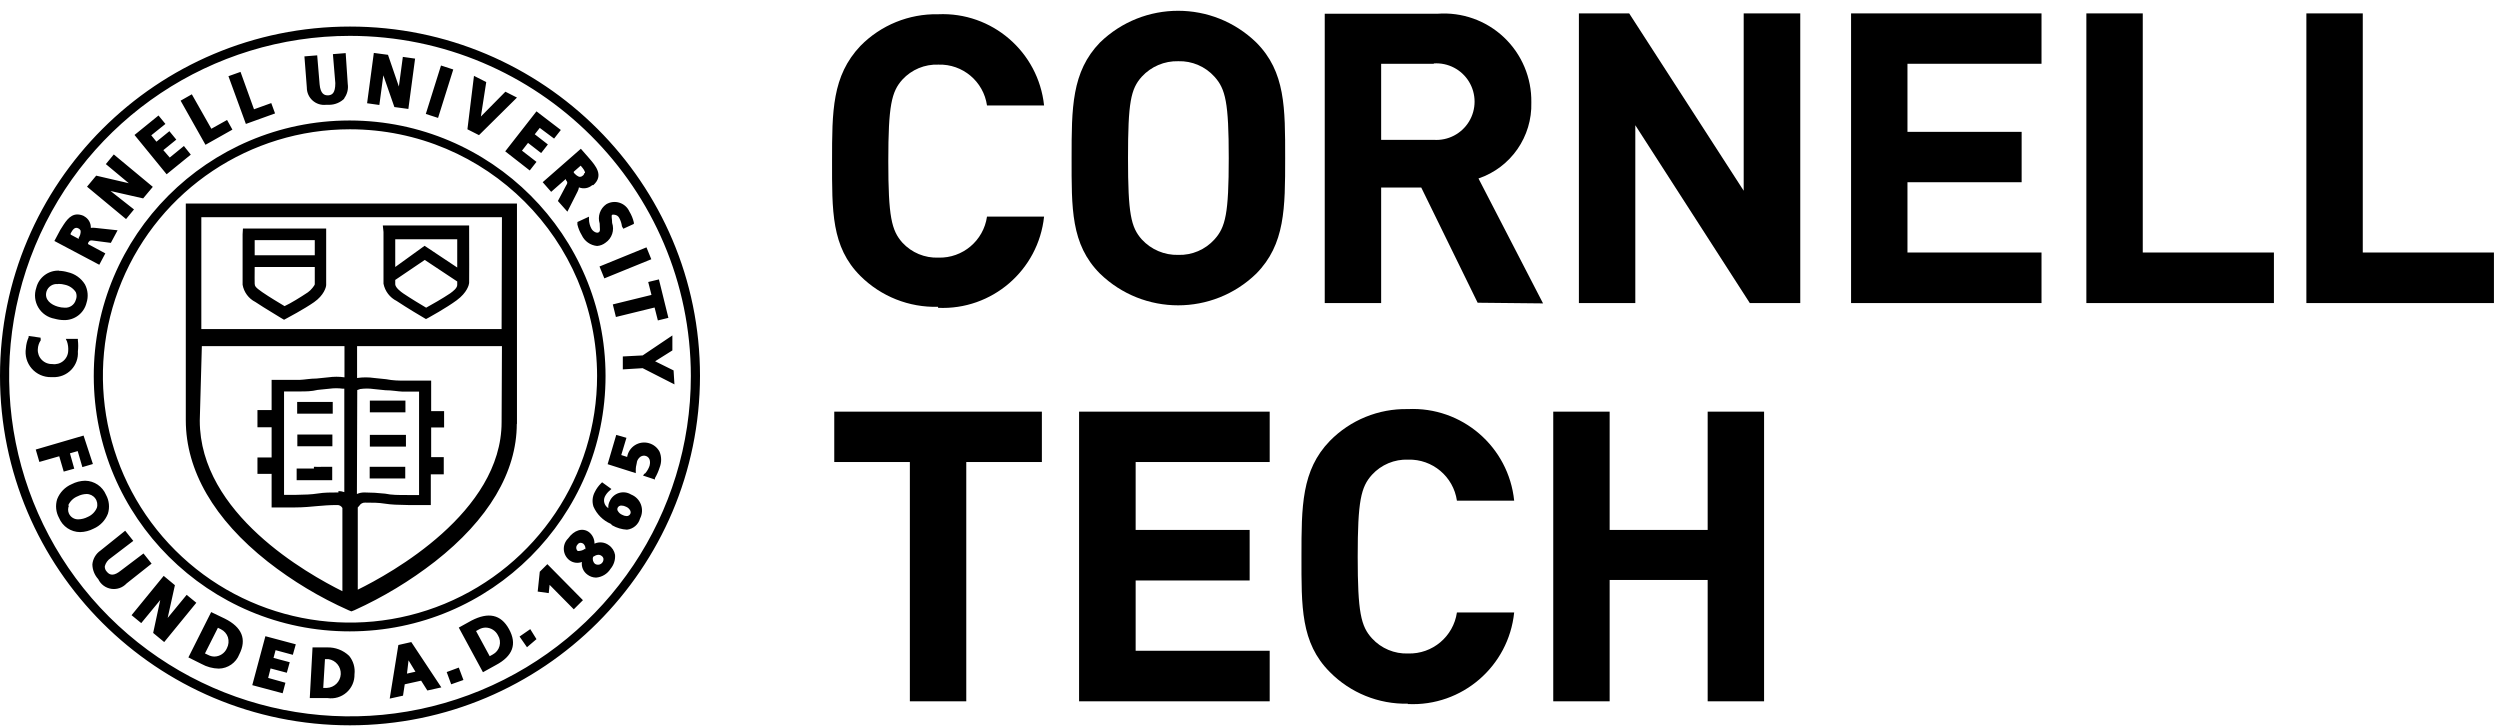 <?xml version="1.0" encoding="UTF-8"?>
<svg width="220px" height="64px" viewBox="0 0 220 64" version="1.1" xmlns="http://www.w3.org/2000/svg" xmlns:xlink="http://www.w3.org/1999/xlink">
    <title>Logo/Cornell Tech simple-black</title>
    <g id="Symbols" stroke="none" stroke-width="1" fill="none" fill-rule="evenodd">
        <g id="Wrapper/Footer-National" transform="translate(-141, -345)" fill="#000000" fill-rule="nonzero">
            <g id="Column-1" transform="translate(141, 278)">
                <g id="Cornell-Tech-simple-black" transform="translate(0, 68)">
                    <path d="M61.6,32.082 C61.6,15.102 47.81,1.337 30.8,1.337 C13.79,1.337 0,15.102 0,32.082 C0,49.063 13.79,62.828 30.8,62.828 C47.803,62.811 61.583,49.056 61.6,32.082 L61.6,32.082 Z M60.795,32.082 C60.801,44.194 53.497,55.116 42.289,59.756 C31.081,64.395 18.178,61.837 9.596,53.275 C1.014,44.713 -1.555,31.833 3.087,20.643 C7.729,9.452 18.667,2.156 30.8,2.156 C47.359,2.172 60.778,15.568 60.795,32.097 L60.795,32.082 Z M59.275,31.597 L57.649,30.793 L59.169,29.837 L59.169,28.518 L56.555,30.277 L54.808,30.368 L54.808,31.506 L56.555,31.4 L59.351,32.826 L59.275,31.597 Z M57.892,27.198 L58.819,26.971 L57.984,23.588 L57.042,23.816 L57.33,24.953 L53.927,25.788 L54.2,26.895 L57.604,26.061 L57.892,27.198 Z M53.182,23.497 L57.315,21.814 L56.89,20.767 L52.757,22.451 L53.182,23.497 Z M54.853,19.129 L55.78,18.704 L55.78,18.583 C55.702,18.24 55.568,17.912 55.385,17.612 C55.218,17.241 54.899,16.959 54.51,16.838 C54.121,16.716 53.699,16.766 53.349,16.975 C52.806,17.355 52.572,18.042 52.772,18.674 C52.772,19.098 52.863,19.341 52.681,19.447 C52.498,19.554 52.179,19.356 52.058,19.144 C51.913,18.884 51.834,18.592 51.83,18.295 L51.83,18.067 L50.812,18.537 L50.812,18.765 C50.89,19.091 51.018,19.403 51.192,19.69 C51.439,20.227 51.954,20.591 52.544,20.646 C52.815,20.626 53.074,20.525 53.288,20.357 C53.852,19.972 54.088,19.258 53.866,18.613 C53.866,18.234 53.775,17.991 53.866,17.9 C53.941,17.881 54.019,17.881 54.094,17.9 C54.262,17.921 54.41,18.023 54.489,18.173 C54.616,18.403 54.699,18.656 54.732,18.916 L54.853,19.129 Z M52.21,15.291 C53.167,14.442 52.407,13.577 51.845,12.925 L51.116,12.091 L47.757,15.033 L48.502,15.883 L49.794,14.745 L49.794,14.836 C49.961,15.033 49.961,15.109 49.794,15.367 L49.095,16.687 L49.93,17.627 L50.827,15.853 C50.886,15.738 50.927,15.615 50.948,15.488 C51.344,15.65 51.798,15.574 52.118,15.291 L52.21,15.291 Z M51.419,14.23 C51.409,14.322 51.359,14.405 51.283,14.457 C51.218,14.522 51.131,14.56 51.04,14.563 C50.857,14.563 50.644,14.366 50.493,14.199 L50.493,14.108 L51.1,13.577 L51.176,13.668 C51.328,13.85 51.495,14.063 51.48,14.23 L51.419,14.23 Z M48.76,11.196 L49.353,10.438 L47.21,8.799 L44.46,12.318 L46.618,14.002 L47.21,13.244 L45.934,12.258 L46.466,11.575 L47.621,12.47 L48.213,11.712 L47.059,10.817 L47.499,10.255 L48.76,11.196 Z M42.151,10.893 L45.493,7.586 L44.475,7.07 L42.318,9.254 L42.789,6.221 L41.71,5.675 L41.133,10.377 L42.151,10.893 Z M38.549,9.376 L39.887,5.114 L38.808,4.765 L37.471,9.027 L38.549,9.376 Z M35.936,8.587 L36.528,4.158 L35.45,4.006 L35.1,6.615 L34.143,3.824 L32.897,3.657 L32.304,8.086 L33.383,8.238 L33.733,5.629 L34.705,8.42 L35.936,8.587 Z M30.724,9.603 C18.293,9.628 8.234,19.704 8.251,32.113 C8.268,44.521 18.354,54.57 30.785,54.561 C43.216,54.553 53.288,44.491 53.288,32.082 C53.272,19.686 43.218,9.637 30.8,9.603 L30.724,9.603 Z M52.544,32.082 C52.544,40.861 47.246,48.776 39.121,52.136 C30.996,55.495 21.643,53.638 15.425,47.43 C9.206,41.223 7.346,31.887 10.711,23.776 C14.077,15.665 22.005,10.377 30.8,10.377 C42.802,10.394 52.527,20.102 52.544,32.082 L52.544,32.082 Z M45.493,36.329 L45.493,16.914 L16.35,16.914 L16.35,35.98 C16.35,40.41 18.842,44.702 23.552,48.418 C25.738,50.13 28.126,51.567 30.663,52.696 L30.922,52.802 L31.195,52.696 C33.715,51.552 36.092,50.116 38.276,48.418 C42.986,44.732 45.478,40.546 45.478,36.284 L45.493,36.329 Z M31.438,33.326 L31.696,33.235 C32.09,33.179 32.489,33.179 32.882,33.235 L33.915,33.341 C34.492,33.341 34.994,33.447 35.434,33.463 L36.878,33.463 L36.878,42.563 L35.875,42.563 C35.024,42.563 34.462,42.563 33.9,42.442 C33.289,42.374 32.675,42.339 32.061,42.336 C31.836,42.335 31.614,42.381 31.408,42.472 L31.438,33.326 Z M17.763,29.458 L30.314,29.458 L30.314,32.204 C29.845,32.137 29.369,32.137 28.901,32.204 L27.852,32.31 C27.29,32.31 26.804,32.416 26.333,32.431 L23.902,32.431 L23.902,35.086 L22.656,35.086 L22.656,36.602 L23.902,36.602 L23.902,39.257 L22.656,39.257 L22.656,40.698 L23.902,40.698 L23.902,43.656 L24.388,43.656 L25.907,43.656 C26.728,43.656 27.427,43.58 27.943,43.534 C28.46,43.489 28.992,43.443 29.645,43.443 C29.844,43.425 30.035,43.526 30.131,43.701 L30.131,43.777 L30.131,51.027 C27.092,49.51 17.58,44.217 17.58,36.011 L17.763,29.458 Z M29.782,42.336 L29.782,42.336 C29.068,42.336 28.551,42.336 27.974,42.427 C27.396,42.518 26.849,42.533 25.998,42.548 L24.996,42.548 L24.996,33.447 L26.439,33.447 C26.895,33.447 27.396,33.447 27.959,33.311 L29.007,33.205 C29.39,33.153 29.779,33.153 30.162,33.205 L30.299,33.205 L30.299,42.306 C30.133,42.246 29.958,42.215 29.782,42.215 L29.782,42.336 Z M44.141,27.957 L17.717,27.957 L17.717,18.113 L44.171,18.113 L44.141,27.957 Z M44.141,36.147 C44.141,44.095 34.356,49.48 31.484,50.891 L31.484,43.656 L31.621,43.504 C31.728,43.324 31.927,43.218 32.137,43.231 C32.806,43.231 33.307,43.231 33.869,43.322 C34.432,43.413 35.024,43.428 35.905,43.443 C36.787,43.458 37.425,43.443 37.425,43.443 L37.911,43.443 L37.911,40.743 L39.051,40.743 L39.051,39.226 L37.942,39.226 L37.942,36.618 L39.081,36.618 L39.081,35.177 L37.942,35.177 L37.942,32.492 L35.495,32.492 C35.085,32.492 34.599,32.492 33.976,32.37 L32.942,32.264 C32.439,32.19 31.927,32.19 31.423,32.264 L31.423,32.264 L31.423,29.458 L44.171,29.458 L44.141,36.147 Z M21.349,19.614 L21.349,24.058 C21.463,24.713 21.88,25.275 22.473,25.575 C23.355,26.167 24.692,26.94 24.737,26.986 L24.996,27.138 L25.254,27.001 C25.254,27.001 26.773,26.197 27.639,25.59 C28.506,24.984 28.703,24.271 28.703,24.074 L28.703,19.629 L28.703,19.114 L21.379,19.114 L21.349,19.614 Z M27.685,21.465 L22.412,21.465 L22.412,20.13 L27.7,20.13 L27.7,21.465 L27.685,21.465 Z M22.397,22.496 L27.7,22.496 L27.7,24.013 C27.7,24.104 27.366,24.544 27.092,24.726 C26.454,25.151 25.573,25.697 25.041,25.939 C24.616,25.681 23.719,25.151 23.081,24.711 C22.443,24.271 22.428,24.165 22.412,23.967 C22.397,23.77 22.412,23.285 22.412,22.451 L22.397,22.496 Z M33.748,19.417 L33.748,23.967 C33.878,24.624 34.304,25.183 34.903,25.484 C35.814,26.091 37.167,26.895 37.227,26.925 L37.486,27.077 L37.744,26.94 C37.744,26.94 39.264,26.106 40.19,25.424 C41.117,24.741 41.269,24.058 41.284,23.907 C41.3,23.755 41.284,21.358 41.284,19.356 L41.284,18.841 L33.687,18.841 L33.748,19.417 Z M34.781,23.634 L37.379,21.874 L40.236,23.77 L40.236,24.074 C40.236,24.347 39.887,24.62 39.613,24.817 C38.96,25.257 37.972,25.818 37.501,26.076 C37.06,25.818 36.133,25.257 35.48,24.817 C35.282,24.68 34.811,24.331 34.781,24.028 L34.781,23.755 L34.781,23.634 Z M34.781,20.054 L40.236,20.054 L40.236,22.542 L37.364,20.63 L34.781,22.496 L34.781,20.069 L34.781,20.054 Z M29.25,38.271 L29.25,37.239 L28.977,37.239 L28.475,37.239 L27.685,37.239 L26.166,37.239 L26.166,38.271 L27.685,38.271 L28.566,38.271 L29.053,38.271 L29.281,38.271 L29.25,38.271 Z M29.281,35.404 L29.281,34.373 L28.977,34.373 L28.46,34.373 L27.67,34.373 L26.15,34.373 L26.15,35.404 L27.67,35.404 L28.551,35.404 L29.053,35.404 L29.296,35.404 L29.281,35.404 Z M27.624,40.228 L26.105,40.228 L26.105,41.259 L27.624,41.259 L28.506,41.259 L29.007,41.259 L29.235,41.259 L29.235,40.076 L28.977,40.076 L28.46,40.076 C28.182,40.09 27.903,40.09 27.624,40.076 L27.624,40.228 Z M32.927,34.251 L32.547,34.251 L32.547,35.283 L32.791,35.283 L33.277,35.283 L34.158,35.283 L35.678,35.283 L35.678,34.251 L34.158,34.251 L33.368,34.251 L32.927,34.251 Z M35.723,38.301 L35.723,37.27 L35.328,37.27 L34.204,37.27 L33.459,37.27 L32.927,37.27 L32.547,37.27 L32.547,38.301 L32.806,38.301 L33.338,38.301 L34.173,38.301 L35.298,38.301 L35.723,38.301 Z M32.912,40.076 L32.532,40.076 L32.532,41.107 L32.775,41.107 L33.292,41.107 L34.143,41.107 L34.568,41.107 L35.662,41.107 L35.662,40.076 L34.568,40.076 L34.143,40.076 L33.383,40.076 L32.867,40.076 L32.912,40.076 Z M30.268,7.677 C30.551,7.311 30.671,6.845 30.602,6.388 L30.42,3.673 L29.296,3.764 L29.508,6.312 C29.508,7.207 29.22,7.358 28.901,7.389 L28.825,7.389 C28.566,7.389 28.202,7.283 28.126,6.418 L27.913,3.87 L26.789,3.961 L27.001,6.706 C26.999,7.139 27.181,7.553 27.504,7.842 C27.826,8.132 28.257,8.271 28.688,8.223 L28.977,8.223 C29.486,8.218 29.973,8.011 30.329,7.647 L30.268,7.677 Z M21.637,9.907 L24.205,8.981 L23.871,8.071 L22.352,8.617 L21.166,5.326 L20.103,5.705 L21.637,9.907 Z M20.452,10.407 L19.981,9.558 L18.599,10.331 L16.881,7.298 L15.894,7.859 L18.082,11.742 L20.452,10.407 Z M14.374,12.212 L15.514,11.287 L14.906,10.544 L13.767,11.469 L13.311,10.908 L14.557,9.907 L13.949,9.163 L11.837,10.877 L14.663,14.336 L16.79,12.607 L16.183,11.848 L14.937,12.864 L14.374,12.212 Z M13.447,15.443 L10.013,12.591 L9.314,13.441 L11.335,15.124 L8.464,14.457 L7.658,15.428 L11.092,18.279 L11.791,17.43 L9.725,15.807 L12.597,16.459 L13.447,15.443 Z M7.461,18.052 C7.266,17.94 7.047,17.878 6.822,17.87 C6.093,17.87 5.713,18.598 5.303,19.235 L4.786,20.206 L8.737,22.299 L9.269,21.298 L7.749,20.479 L7.749,20.388 C7.886,20.115 8.008,20.145 8.236,20.175 L9.755,20.373 L10.348,19.265 L8.372,19.053 C8.246,19.036 8.119,19.036 7.993,19.053 C8.009,18.62 7.772,18.217 7.385,18.022 L7.461,18.052 Z M7.096,19.296 C7.113,19.516 7.054,19.735 6.929,19.918 L6.929,20.024 L6.215,19.645 L6.215,19.538 C6.397,19.205 6.595,18.932 6.898,19.098 C6.99,19.14 7.061,19.217 7.096,19.311 L7.096,19.296 Z M5.197,22.815 C4.252,22.781 3.414,23.415 3.191,24.331 C2.995,24.906 3.061,25.537 3.371,26.059 C3.68,26.581 4.203,26.941 4.802,27.047 C5.068,27.123 5.344,27.164 5.622,27.168 C6.561,27.194 7.391,26.562 7.613,25.651 C7.788,25.114 7.739,24.528 7.476,24.028 C7.138,23.477 6.589,23.088 5.956,22.951 C5.7,22.876 5.434,22.835 5.166,22.83 L5.197,22.815 Z M5.166,23.983 C5.351,23.984 5.535,24.01 5.713,24.058 C6.106,24.141 6.45,24.376 6.671,24.711 C6.764,24.929 6.764,25.175 6.671,25.393 C6.548,25.828 6.134,26.114 5.683,26.076 C5.482,26.073 5.283,26.043 5.09,25.985 C4.498,25.818 3.89,25.378 4.087,24.665 C4.217,24.23 4.639,23.95 5.09,23.998 L5.166,23.983 Z M3.571,28.715 L2.522,28.563 L2.522,28.669 C2.384,28.976 2.302,29.305 2.279,29.64 C2.176,30.284 2.363,30.94 2.792,31.432 C3.22,31.924 3.845,32.201 4.498,32.188 L4.665,32.188 C5.265,32.212 5.847,31.978 6.265,31.547 C6.683,31.115 6.897,30.527 6.853,29.928 C6.891,29.601 6.891,29.27 6.853,28.943 L6.853,28.821 L5.789,28.821 L5.896,29.049 C5.987,29.317 6.023,29.601 6.002,29.883 C5.989,30.228 5.828,30.552 5.561,30.772 C5.295,30.992 4.946,31.088 4.604,31.036 C4.256,31.049 3.919,30.915 3.676,30.667 C3.432,30.418 3.306,30.078 3.328,29.731 C3.339,29.449 3.428,29.176 3.586,28.943 L3.571,28.715 Z M7.354,37.33 L3.145,38.559 L3.464,39.651 L5.212,39.151 L5.607,40.501 L6.534,40.243 L6.154,38.893 L6.838,38.696 L7.248,40.106 L8.175,39.833 L7.354,37.33 Z M5.03,42.927 C4.858,43.478 4.918,44.075 5.197,44.581 C5.508,45.33 6.238,45.819 7.05,45.825 C7.464,45.816 7.869,45.712 8.236,45.521 C8.817,45.269 9.271,44.793 9.497,44.202 C9.668,43.651 9.608,43.054 9.33,42.548 C9.02,41.805 8.298,41.316 7.491,41.304 C7.078,41.313 6.672,41.417 6.306,41.608 C5.72,41.858 5.26,42.334 5.03,42.927 L5.03,42.927 Z M6.002,43.473 C6.163,43.106 6.464,42.817 6.838,42.67 C7.078,42.547 7.343,42.48 7.613,42.472 C7.913,42.469 8.196,42.609 8.376,42.849 C8.557,43.088 8.611,43.399 8.524,43.686 C8.37,44.048 8.082,44.336 7.719,44.49 C7.465,44.622 7.185,44.694 6.898,44.702 C6.541,44.716 6.211,44.512 6.063,44.186 C5.969,43.968 5.969,43.722 6.063,43.504 L6.002,43.473 Z M8.843,47.448 C8.438,47.727 8.176,48.171 8.129,48.661 C8.135,49.144 8.319,49.609 8.646,49.965 C8.862,50.422 9.291,50.741 9.791,50.817 C10.291,50.893 10.795,50.716 11.138,50.345 L13.341,48.6 L12.627,47.705 L10.621,49.222 C10.089,49.647 9.694,49.692 9.39,49.298 C9.271,49.171 9.211,49.001 9.223,48.828 C9.3,48.534 9.484,48.28 9.74,48.115 L11.73,46.598 L11.016,45.703 L8.843,47.448 Z M14.405,49.677 L11.578,53.136 L12.429,53.833 L14.101,51.801 L13.478,54.698 L14.45,55.502 L17.277,52.043 L16.426,51.346 L14.754,53.378 L15.392,50.496 L14.405,49.677 Z M18.583,52.863 L16.578,56.852 L17.732,57.428 C18.198,57.686 18.72,57.826 19.252,57.838 C20.055,57.824 20.77,57.326 21.06,56.579 C21.729,55.259 21.303,54.197 19.784,53.439 L18.583,52.863 Z M18.036,56.503 L19.176,54.243 L19.449,54.379 C19.736,54.523 19.955,54.774 20.057,55.077 C20.155,55.4 20.123,55.749 19.966,56.048 C19.776,56.483 19.348,56.768 18.872,56.776 C18.681,56.775 18.494,56.728 18.325,56.639 L18.036,56.503 Z M23.355,54.986 L22.2,59.294 L24.874,60.007 L25.117,59.081 L23.598,58.657 L23.81,57.822 L25.239,58.202 L25.497,57.276 L24.069,56.897 L24.251,56.215 L25.77,56.624 L26.029,55.699 L23.355,54.986 Z M27.503,55.972 L27.26,60.431 L28.536,60.431 L28.825,60.431 C29.428,60.521 30.041,60.34 30.498,59.936 C30.956,59.532 31.211,58.947 31.195,58.338 C31.266,57.756 31.096,57.17 30.724,56.715 C30.202,56.217 29.501,55.949 28.779,55.972 L27.503,55.972 Z M28.445,59.536 L28.597,57.003 L28.901,57.003 C29.551,57.101 30.021,57.676 29.986,58.332 C29.95,58.988 29.421,59.509 28.764,59.536 L28.445,59.536 Z M35.055,55.76 L34.295,60.477 L35.465,60.219 L35.617,59.218 L37.06,58.899 L37.607,59.764 L38.838,59.491 L36.194,55.502 L35.055,55.76 Z M35.814,58.277 L35.951,57.11 L36.559,58.111 L35.814,58.277 Z M40.373,57.747 L39.309,58.141 L39.704,59.218 L40.783,58.839 L40.373,57.747 Z M40.373,54.228 L42.5,58.156 L43.624,57.534 C45.144,56.73 45.509,55.669 44.794,54.364 C44.08,53.06 42.971,52.847 41.497,53.606 L40.373,54.228 Z M41.892,54.531 L42.166,54.379 C42.342,54.281 42.541,54.229 42.743,54.228 C43.202,54.236 43.618,54.5 43.822,54.91 C43.995,55.191 44.044,55.532 43.958,55.85 C43.872,56.169 43.658,56.438 43.366,56.594 L43.093,56.746 L41.892,54.531 Z M46.663,54.364 L45.721,55.016 L46.375,55.957 L47.21,55.244 L46.663,54.364 Z M47.317,51.058 L48.289,51.194 L48.365,50.466 L50.493,52.62 L51.298,51.816 L48.168,48.646 L47.499,49.313 L47.317,51.058 Z M51.207,48.449 C51.15,48.876 51.33,49.3 51.678,49.556 C51.899,49.729 52.171,49.825 52.453,49.829 C52.977,49.788 53.451,49.501 53.729,49.055 C54.017,48.714 54.159,48.272 54.124,47.827 C54.063,47.482 53.866,47.176 53.577,46.977 C53.213,46.706 52.73,46.653 52.316,46.841 C52.321,46.445 52.141,46.07 51.83,45.825 C51.267,45.415 50.523,45.643 49.991,46.386 C49.727,46.647 49.591,47.01 49.617,47.38 C49.643,47.75 49.83,48.091 50.128,48.312 C50.446,48.54 50.858,48.591 51.222,48.449 L51.207,48.449 Z M52.179,48.009 C52.498,47.796 52.741,47.766 52.939,47.918 C53.029,47.976 53.089,48.07 53.106,48.176 C53.119,48.355 53.032,48.527 52.879,48.623 C52.726,48.718 52.533,48.721 52.377,48.631 C52.19,48.483 52.117,48.234 52.194,48.009 L52.179,48.009 Z M51.48,47.296 C51.342,47.397 51.18,47.46 51.009,47.478 C50.95,47.496 50.886,47.496 50.827,47.478 C50.752,47.404 50.709,47.303 50.709,47.197 C50.709,47.092 50.752,46.991 50.827,46.917 C50.885,46.822 50.989,46.764 51.1,46.765 C51.189,46.768 51.274,46.8 51.343,46.856 C51.479,46.985 51.542,47.172 51.511,47.357 L51.48,47.296 Z M53.881,45.233 C54.276,45.458 54.718,45.587 55.173,45.612 C55.724,45.551 56.181,45.16 56.327,44.626 C56.525,44.245 56.552,43.799 56.401,43.397 C56.251,42.995 55.937,42.676 55.537,42.518 C55.215,42.319 54.821,42.271 54.46,42.384 C54.098,42.498 53.804,42.762 53.653,43.109 C53.556,43.296 53.514,43.507 53.532,43.716 C53.189,43.502 53.059,43.067 53.228,42.7 C53.33,42.495 53.475,42.314 53.653,42.169 L53.805,42.033 L52.985,41.441 L52.893,41.532 C52.669,41.752 52.484,42.008 52.346,42.29 C52.13,42.685 52.086,43.151 52.225,43.58 C52.521,44.259 53.064,44.801 53.744,45.096 L53.881,45.233 Z M54.352,43.944 C54.316,43.862 54.316,43.768 54.352,43.686 C54.413,43.559 54.545,43.481 54.686,43.489 C54.829,43.492 54.97,43.528 55.097,43.595 C55.265,43.663 55.401,43.794 55.476,43.959 C55.509,44.037 55.509,44.124 55.476,44.202 C55.418,44.34 55.277,44.426 55.127,44.414 C54.999,44.408 54.874,44.372 54.762,44.308 C54.582,44.238 54.436,44.102 54.352,43.929 L54.352,43.944 Z M56.722,40.667 L56.586,40.849 L57.634,41.198 L57.634,41.077 C57.805,40.785 57.943,40.474 58.044,40.152 C58.225,39.704 58.225,39.204 58.044,38.756 C57.849,38.384 57.508,38.11 57.102,37.998 C56.686,37.88 56.238,37.945 55.873,38.176 C55.507,38.408 55.258,38.785 55.188,39.211 L54.671,39.044 L55.127,37.528 L54.23,37.27 L53.471,39.848 L55.948,40.637 L55.948,40.425 C55.943,40.189 55.974,39.954 56.039,39.727 C56.039,39.515 56.327,38.984 56.814,39.12 C57.3,39.257 57.209,39.818 57.163,39.985 C57.075,40.243 56.936,40.48 56.753,40.683 L56.722,40.667 Z" id="Shape"></path>
                    <g id="cornell-tech" transform="translate(146.331, 30.678) rotate(90) translate(-146.331, -30.678) translate(115.531, -42.457)">
                        <path d="M26.121,136.916 C26.192,139.468 25.212,141.937 23.41,143.748 C20.849,146.32 17.659,146.245 13.286,146.245 C8.913,146.245 5.797,146.245 3.161,143.748 C1.332,141.95 0.325,139.479 0.376,136.916 C0.159,132.176 3.677,128.088 8.403,127.587 L8.403,132.61 C6.289,132.914 4.741,134.755 4.809,136.886 C4.762,138.084 5.244,139.242 6.127,140.056 C7.19,141.012 8.403,141.296 13.301,141.296 C18.198,141.296 19.396,141.012 20.475,140.056 C21.358,139.242 21.839,138.084 21.793,136.886 C21.852,134.752 20.3,132.913 18.183,132.61 L18.183,127.587 C22.91,128.088 26.428,132.176 26.211,136.916" id="Shape"></path>
                        <path d="M5.872,112.592 C4.972,113.402 4.474,114.566 4.509,115.776 C4.477,116.994 4.974,118.166 5.872,118.99 C6.951,119.962 8.134,120.201 13.031,120.201 C17.929,120.201 19.112,119.947 20.19,118.99 C21.088,118.166 21.585,116.994 21.553,115.776 C21.589,114.566 21.09,113.402 20.19,112.592 C19.112,111.62 17.929,111.336 13.031,111.336 C8.134,111.336 6.951,111.62 5.872,112.592 M23.201,108.914 C26.921,112.746 26.921,118.836 23.201,122.668 C20.624,125.24 17.434,125.165 13.031,125.165 C8.628,125.165 5.438,125.165 2.862,122.668 C-0.859,118.836 -0.859,112.746 2.862,108.914 C5.438,106.342 8.628,106.372 13.031,106.372 C17.434,106.372 20.624,106.372 23.201,108.914" id="Shape"></path>
                        <path d="M4.734,93.291 L4.734,97.925 L11.429,97.925 L11.429,93.291 C11.512,92.038 10.891,90.843 9.816,90.191 C8.741,89.54 7.392,89.54 6.317,90.191 C5.242,90.843 4.62,92.038 4.704,93.291 L4.734,93.291 Z M25.762,89.433 L15.622,94.397 L15.622,97.925 L25.792,97.925 L25.792,102.889 L0.331,102.889 L0.331,92.962 C0.171,90.809 0.925,88.688 2.409,87.118 C3.894,85.548 5.971,84.674 8.134,84.709 C11.146,84.623 13.862,86.509 14.828,89.359 L25.821,83.677 L25.762,89.433 Z" id="Shape"></path>
                        <polygon id="Shape" points="0.301 61.043 0.301 66.021 15.907 66.021 0.301 76.098 0.301 80.523 25.792 80.523 25.792 75.559 10.141 75.559 25.792 65.483 25.792 61.043"></polygon>
                        <polygon id="Shape" points="21.343 39.813 21.343 51.609 15.158 51.609 15.158 41.562 10.725 41.562 10.725 51.609 4.734 51.609 4.734 39.813 0.301 39.813 0.301 56.572 25.792 56.572 25.792 39.813"></polygon>
                        <polygon id="Shape" points="21.343 19.361 21.343 30.903 0.301 30.903 0.301 35.866 25.792 35.866 25.792 19.361"></polygon>
                        <polygon id="Shape" points="21.343 -1.24561231e-13 21.343 11.542 0.301 11.542 0.301 16.505 25.792 16.505 25.792 -1.24561231e-13"></polygon>
                        <polygon id="Shape" points="35.347 127.781 35.347 146.051 39.78 146.051 39.78 139.398 60.837 139.398 60.837 134.434 39.78 134.434 39.78 127.781"></polygon>
                        <polygon id="Shape" points="56.389 107.733 56.389 119.529 50.204 119.529 50.204 109.497 45.756 109.497 45.756 119.529 39.78 119.529 39.78 107.733 35.347 107.733 35.347 124.507 60.837 124.507 60.837 107.733"></polygon>
                        <path d="M61.047,95.578 C61.101,98.15 60.094,100.631 58.261,102.44 C55.685,105.012 52.495,104.937 48.092,104.937 C43.689,104.937 40.499,104.937 37.923,102.44 C36.083,100.635 35.07,98.153 35.122,95.578 C34.89,90.817 38.429,86.706 43.18,86.219 L43.18,91.257 C41.061,91.567 39.51,93.411 39.57,95.548 C39.525,96.753 40.012,97.918 40.903,98.733 C41.982,99.704 43.195,99.988 48.107,99.988 C53.019,99.988 54.233,99.704 55.296,98.733 C56.187,97.918 56.674,96.753 56.629,95.548 C56.689,93.411 55.138,91.567 53.019,91.257 L53.019,86.219 C57.77,86.706 61.309,90.817 61.077,95.578" id="Shape"></path>
                        <polygon id="Shape" points="35.347 64.227 35.347 69.191 45.756 69.191 45.756 77.817 35.347 77.817 35.347 82.78 60.837 82.78 60.837 77.817 50.159 77.817 50.159 69.191 60.837 69.191 60.837 64.227"></polygon>
                    </g>
                </g>
            </g>
        </g>
    </g>
</svg>